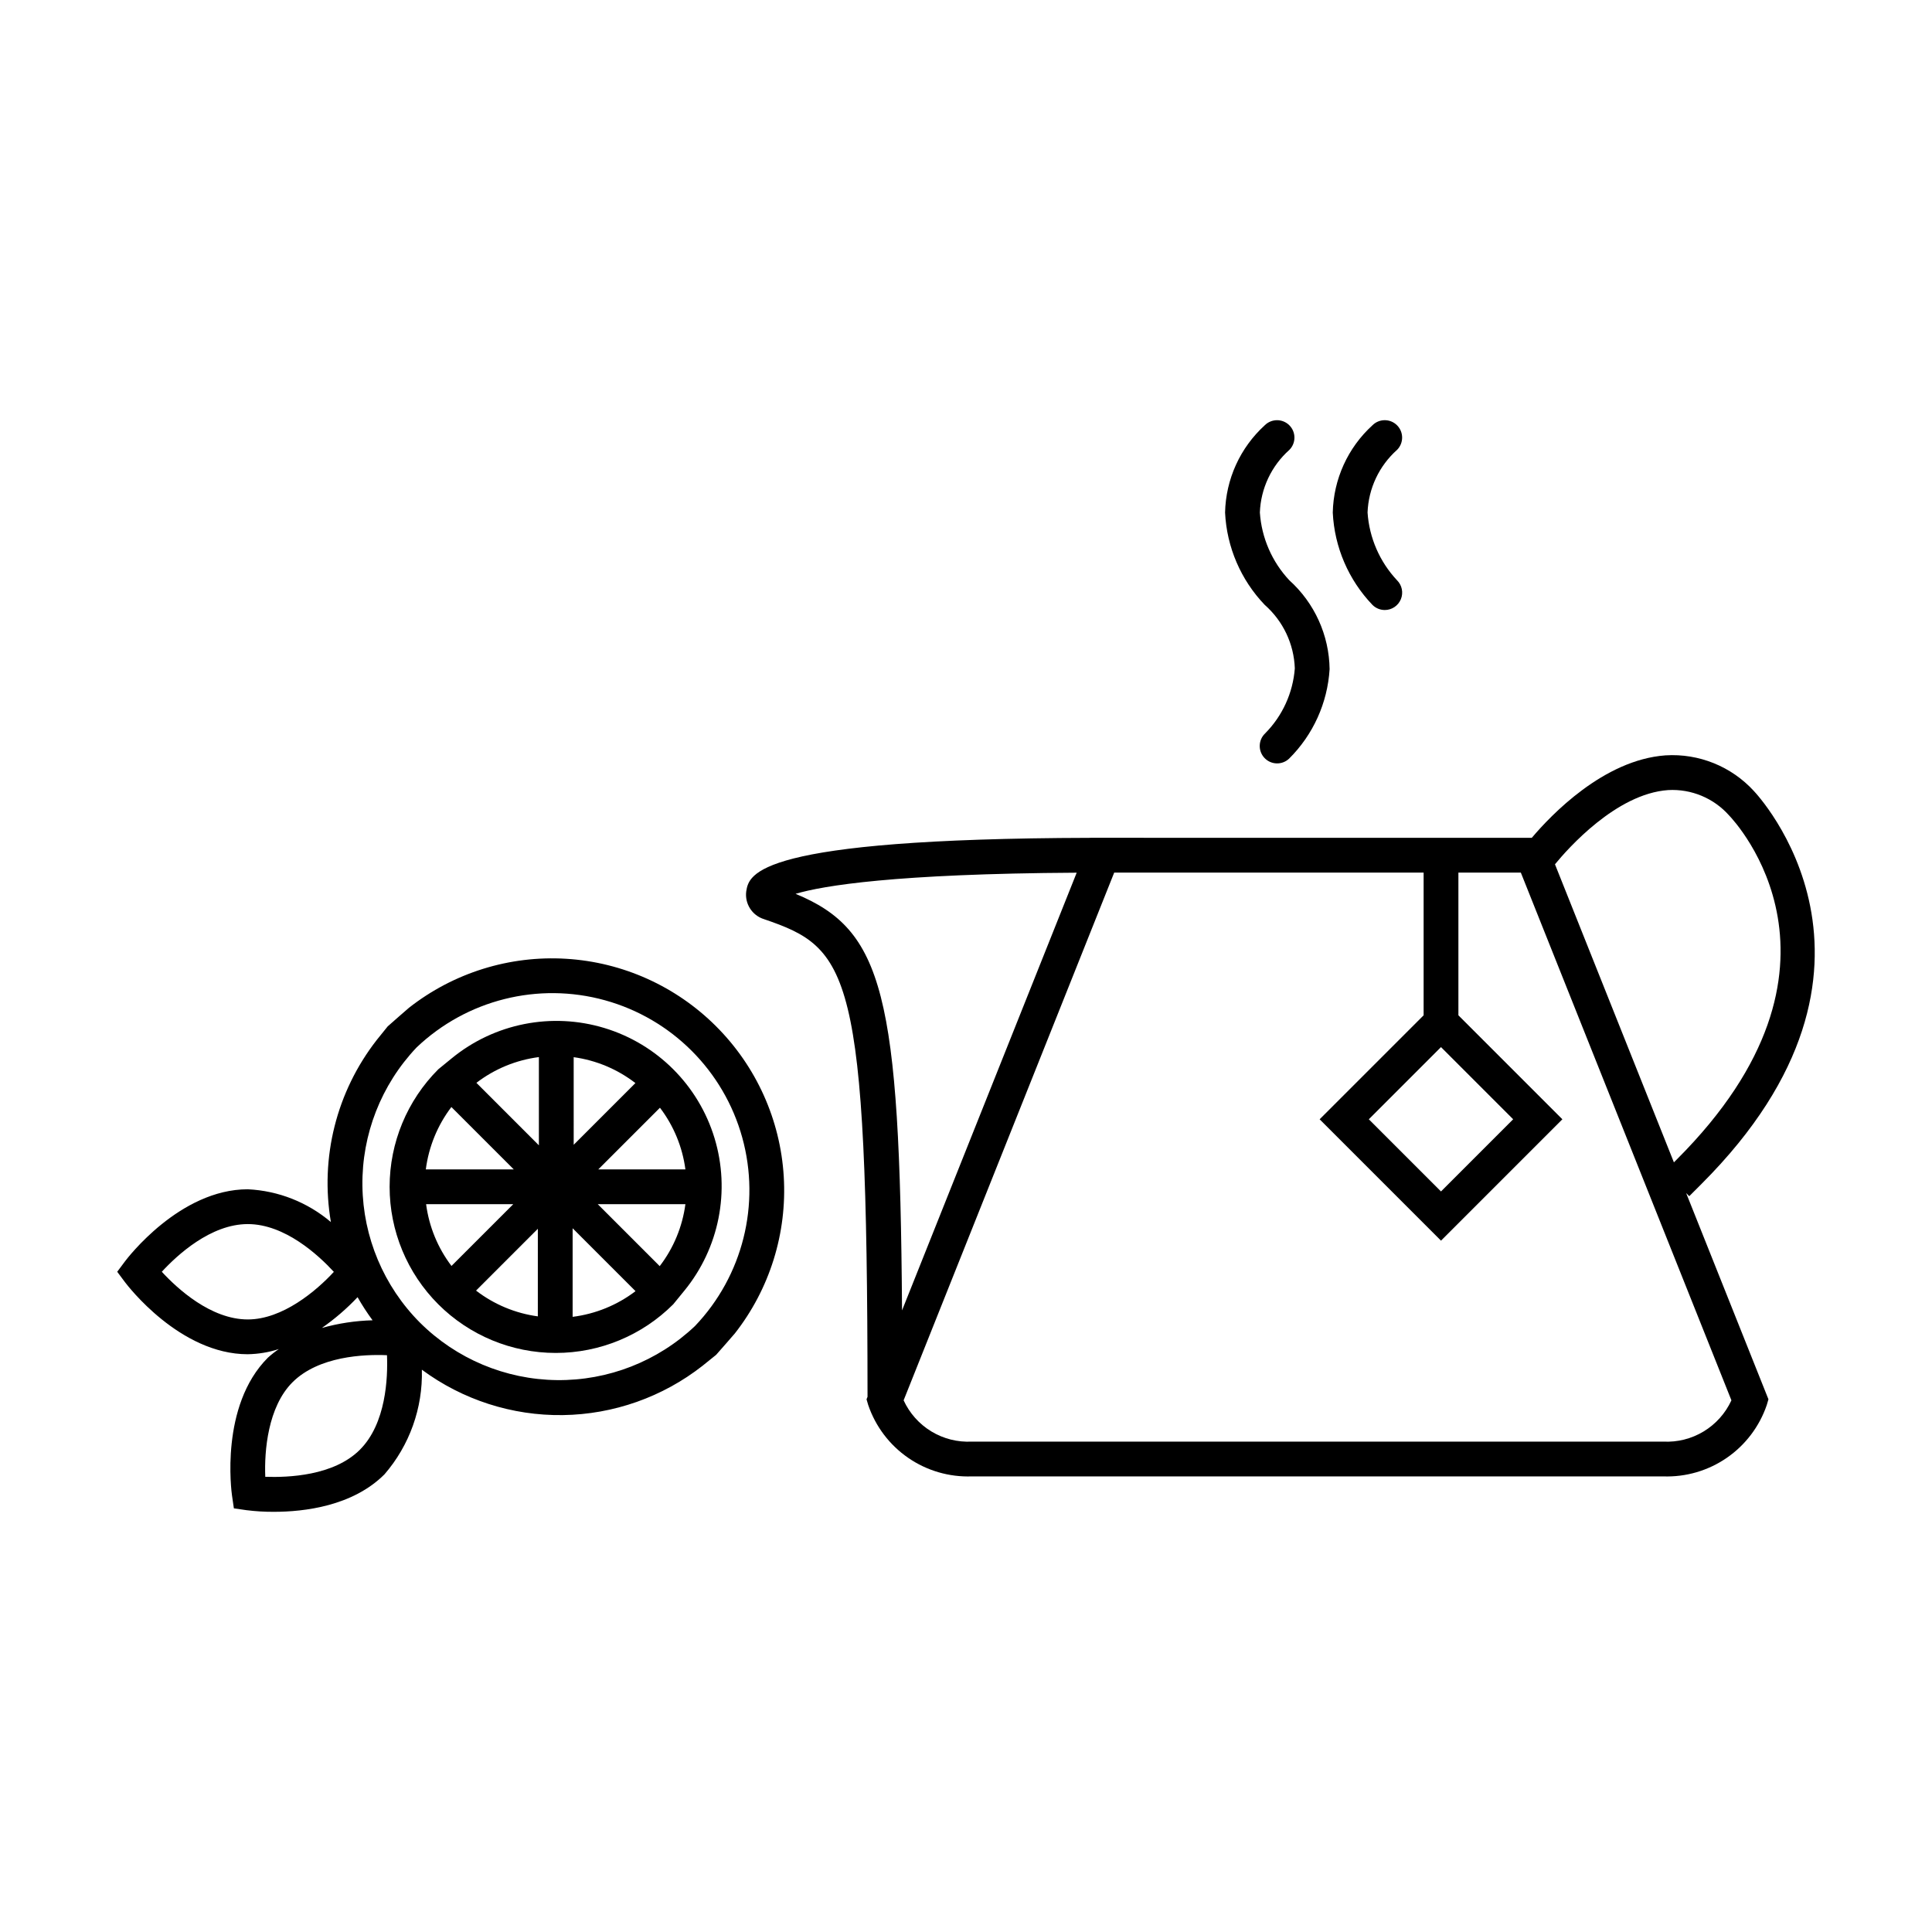 <?xml version="1.0" encoding="UTF-8"?>
<!-- The Best Svg Icon site in the world: iconSvg.co, Visit us! https://iconsvg.co -->
<svg fill="#000000" width="800px" height="800px" version="1.1" viewBox="144 144 512 512" xmlns="http://www.w3.org/2000/svg">
 <g>
  <path d="m487.14 321.12c-0.492 6.5-3.281 12.613-7.871 17.242-1.836 1.754-1.91 4.66-0.168 6.504 1.742 1.844 4.644 1.934 6.5 0.203 6.383-6.32 10.211-14.773 10.758-23.738-0.121-8.996-3.988-17.531-10.672-23.551-4.598-4.906-7.356-11.25-7.809-17.957 0.234-6.371 3.062-12.367 7.82-16.605 1.793-1.801 1.789-4.715-0.008-6.512-1.797-1.793-4.707-1.801-6.512-0.008-6.531 5.949-10.336 14.316-10.52 23.148 0.441 9.156 4.176 17.848 10.52 24.465 4.856 4.269 7.734 10.348 7.961 16.809z"/>
  <path d="m510.98 305.66c1.867 0 3.551-1.129 4.262-2.856 0.711-1.727 0.312-3.715-1.016-5.027-4.598-4.906-7.356-11.25-7.809-17.957 0.238-6.371 3.062-12.367 7.82-16.605 1.793-1.801 1.789-4.715-0.008-6.512-1.797-1.793-4.707-1.801-6.508-0.008-6.535 5.949-10.336 14.316-10.523 23.148 0.441 9.164 4.184 17.859 10.535 24.48 0.863 0.855 2.031 1.336 3.246 1.336z"/>
  <path d="m591.67 461 3.258-3.258c57.824-57.824 14.348-103.62 13.867-104.11l0.004-0.004c-5.981-6.527-14.59-10.004-23.426-9.449-16.406 1.18-30.383 15.879-35.43 21.848l-116.93-0.004-0.004 0.012c-88.863 0.219-90.492 9.617-91.246 14.16v-0.004c-0.445 3.285 1.543 6.41 4.707 7.394 22.582 7.711 27.406 13.34 27.434 126.59l-0.262 0.652 0.445 1.523c1.938 5.68 5.652 10.59 10.598 13.996 4.941 3.406 10.852 5.129 16.852 4.914h183.22c6 0.215 11.91-1.508 16.855-4.914 4.941-3.406 8.66-8.312 10.598-13.996l0.445-1.523-21.805-54.645zm-5.617-107.62c6.141-0.352 12.102 2.125 16.18 6.727 1.551 1.602 37.406 39.887-13.824 91.117l-0.809 0.809-31.516-78.984c3.336-4.074 16.199-18.695 29.969-19.668zm-60.176 68.113 19.125 19.125-19.125 19.129-19.125-19.125zm-171.04-40.621c7.324-2.168 26.309-5.32 74.496-5.598l-46.285 116c-0.574-83.898-5.016-100.8-28.211-110.4zm229.93 145.17h-183.22c-3.762 0.195-7.496-0.742-10.719-2.691-3.223-1.953-5.785-4.824-7.359-8.25l55.805-139.85h82v37.816l-27.555 27.555 32.164 32.164 32.164-32.164-27.555-27.555v-37.816h16.547l55.805 139.85c-1.574 3.426-4.137 6.297-7.359 8.246-3.223 1.953-6.957 2.891-10.719 2.695z"/>
  <path d="m322.44 489.62 2.906-3.562h0.004c9.25-11.305 12.25-26.48 8.004-40.457-4.246-13.977-15.188-24.914-29.16-29.16-13.977-4.246-29.152-1.246-40.457 8.004l-3.562 2.906-0.023 0.02 0.004 0.004-0.004 0.004h-0.004c-8.258 8.258-12.895 19.457-12.895 31.133 0 11.68 4.637 22.879 12.895 31.137 8.258 8.258 19.457 12.895 31.137 12.895 11.676 0 22.875-4.637 31.133-12.895l0.004-0.004 0.004 0.004zm-35.91 3.227 0.004 0.004c-5.965-0.809-11.609-3.164-16.379-6.832l16.379-16.379zm9.5-68.684h0.004c5.957 0.82 11.594 3.188 16.355 6.863l-16.355 16.355zm22.797 55.375-16.422-16.422h23.234c-0.793 5.977-3.141 11.641-6.809 16.422zm6.812-25.641h-23.086l16.34-16.336v-0.004c3.633 4.769 5.957 10.398 6.746 16.34zm-38.828-29.758v23.383l-16.559-16.559c4.82-3.695 10.535-6.051 16.559-6.824zm-23.188 13.234 16.527 16.527h-23.305c0.773-6.008 3.109-11.707 6.777-16.527zm-6.699 25.75h23.09l-16.367 16.367v-0.004c-3.629-4.777-5.945-10.418-6.723-16.363zm38.828 29.855v-23.477l16.668 16.668c-4.856 3.699-10.609 6.047-16.668 6.805z"/>
  <path d="m333.79 416c-10.621-10.633-24.77-17.008-39.77-17.914-15.004-0.91-29.816 3.711-41.641 12.988 0 0-5.293 4.59-5.633 4.926l-2.91 3.609v0.004c-10.656 13.656-15.066 31.172-12.145 48.246-6.18-5.246-13.926-8.305-22.027-8.688-18.031 0-31.949 18.316-32.535 19.094l-2.066 2.766 2.066 2.766c0.586 0.777 14.508 19.09 32.535 19.09v-0.004c2.797-0.047 5.57-0.508 8.234-1.367-1.023 0.695-1.996 1.457-2.91 2.289-12.75 12.75-9.641 35.543-9.504 36.508l0.496 3.414 3.414 0.496-0.004-0.004c2.387 0.297 4.797 0.441 7.203 0.426 7.996 0 20.855-1.484 29.301-9.934 6.641-7.684 10.176-17.57 9.906-27.727 10.805 7.992 23.93 12.219 37.363 12.031 13.434-0.188 26.438-4.777 37.012-13.062l3.609-2.91c0.34-0.34 4.926-5.633 4.926-5.633h0.004c9.277-11.824 13.898-26.637 12.988-41.641-0.906-15-7.281-29.148-17.914-39.77zm-146.91 65.031c4.082-4.434 12.969-12.637 22.785-12.637 9.832 0 18.73 8.23 22.809 12.66-4.652 5.051-13.594 12.613-22.809 12.613-9.82-0.004-18.703-8.203-22.785-12.637zm51.883 6.734h-0.004c1.203 2.121 2.531 4.164 3.977 6.125-4.547 0.121-9.066 0.805-13.445 2.035 3.426-2.387 6.602-5.121 9.469-8.16zm0.617 40.426c-6.961 6.953-19.059 7.379-25.078 7.176-0.285-6.863 0.688-18.527 7.207-25.047 6.941-6.941 19-7.441 25.047-7.176 0.246 6.023-0.238 18.105-7.18 25.047zm15.906-33.688c-9.605-9.645-15.074-22.656-15.242-36.266-0.168-13.613 4.977-26.754 14.34-36.637 13.285-12.656 32.238-17.414 49.926-12.52 17.688 4.891 31.508 18.711 36.398 36.398 4.891 17.684 0.137 36.641-12.523 49.926-9.879 9.363-23.02 14.504-36.633 14.336-13.609-0.168-26.621-5.633-36.266-15.238z"/>
 </g>
</svg>